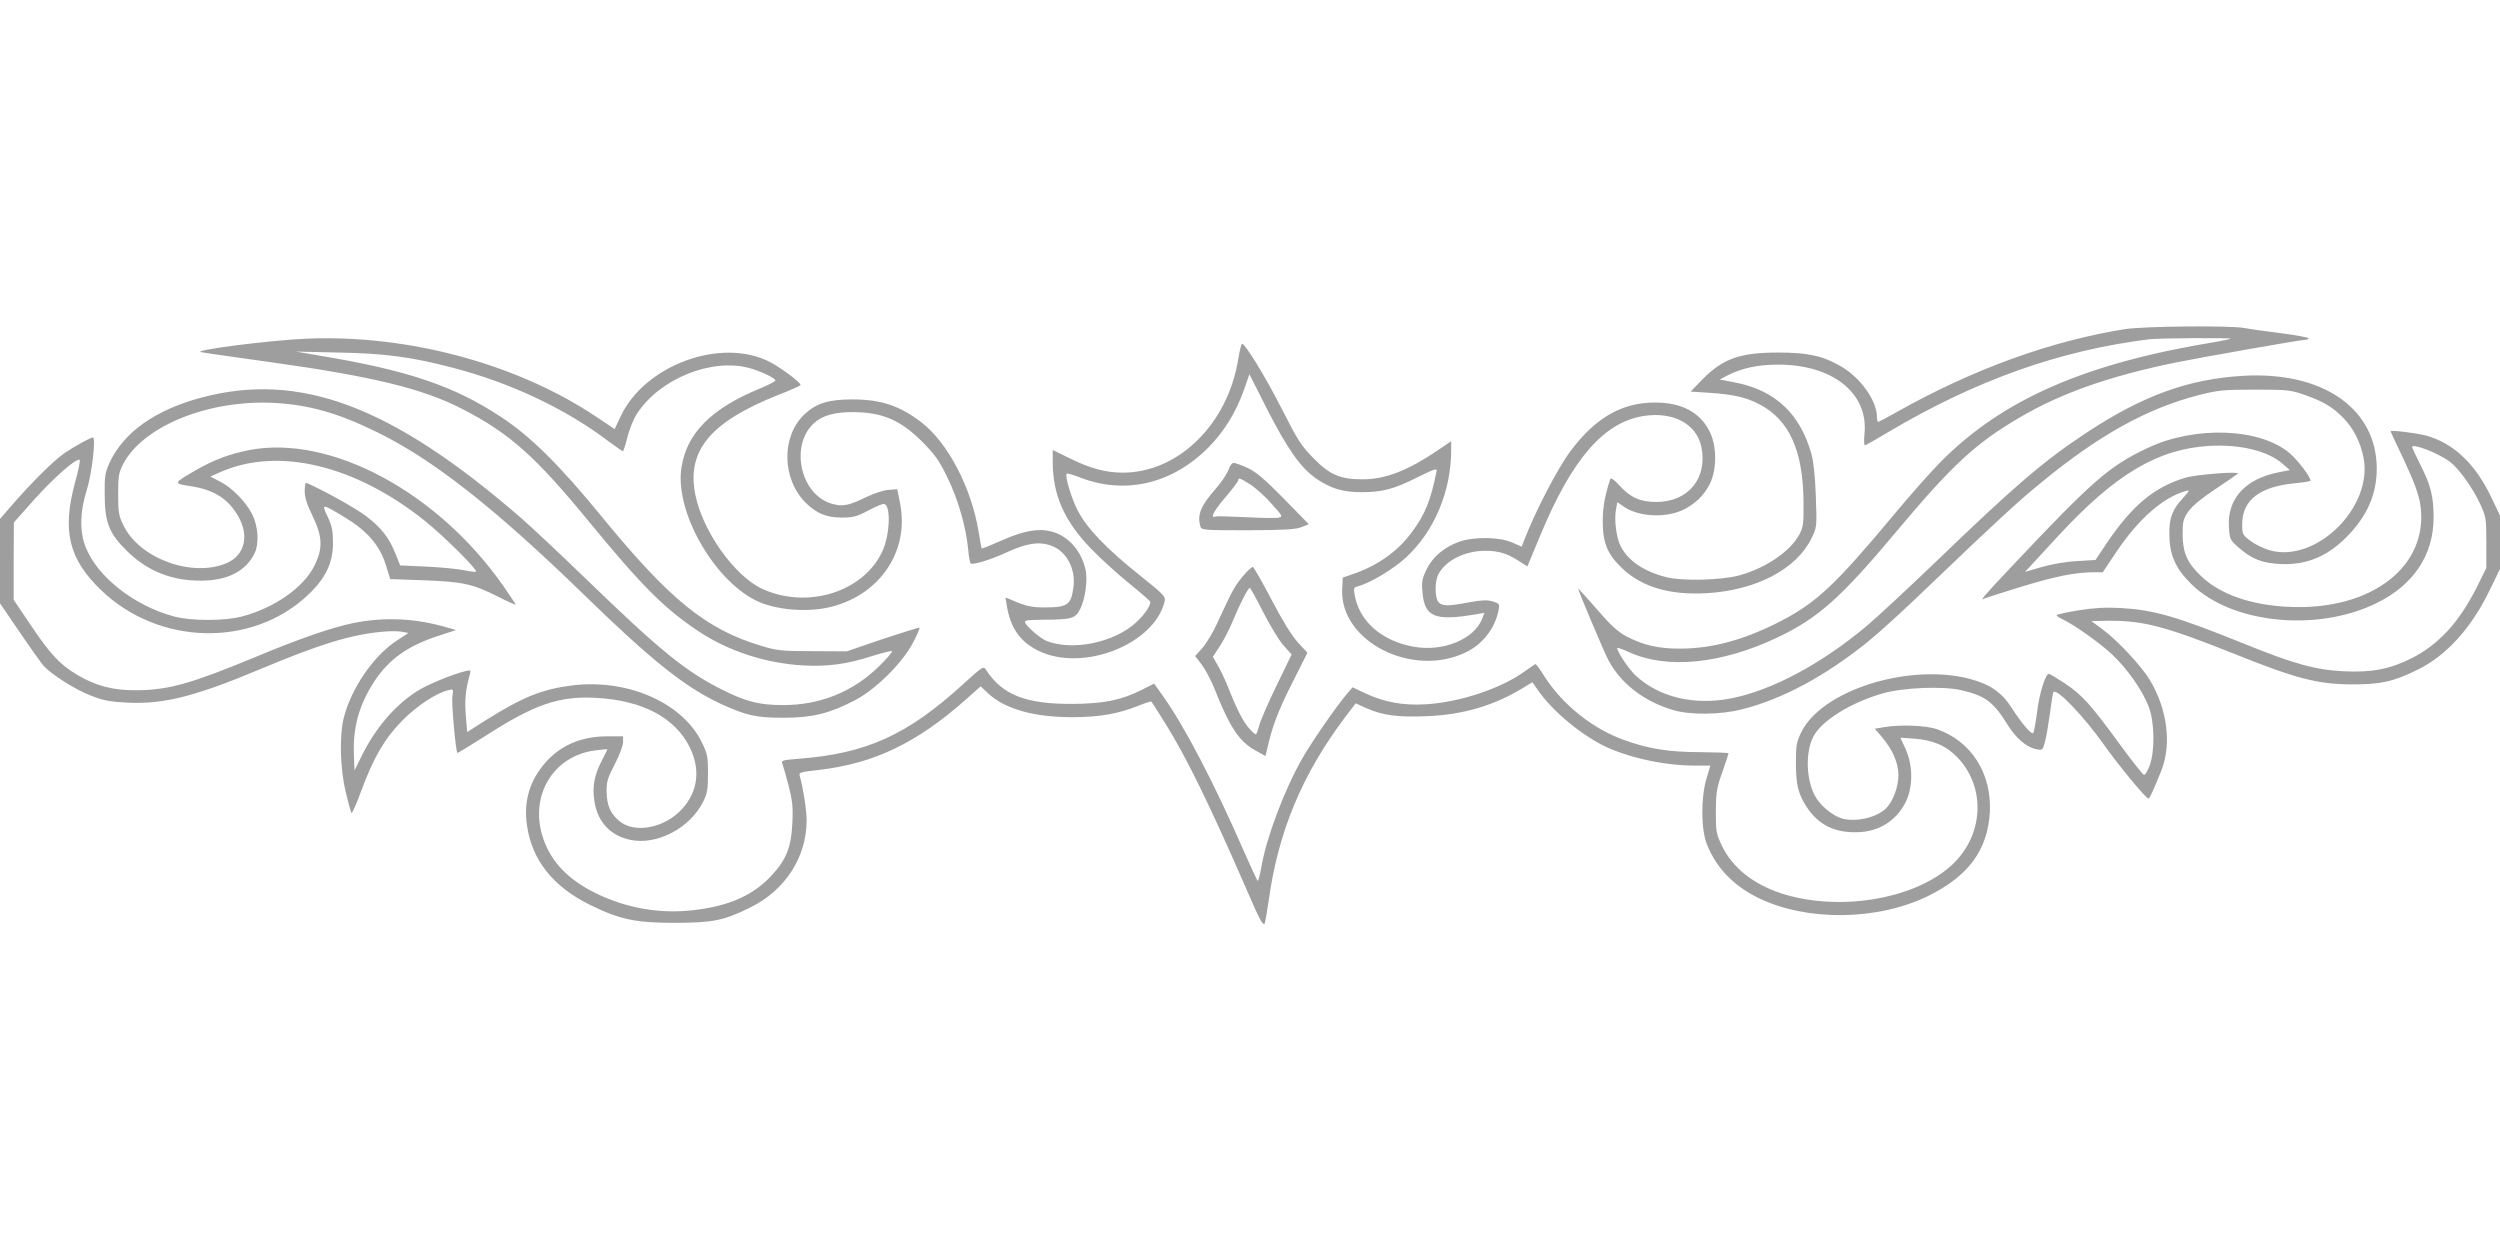 <?xml version="1.0" standalone="no"?>
<!DOCTYPE svg PUBLIC "-//W3C//DTD SVG 20010904//EN"
 "http://www.w3.org/TR/2001/REC-SVG-20010904/DTD/svg10.dtd">
<svg version="1.0" xmlns="http://www.w3.org/2000/svg"
 width="1280pt" height="640pt" viewBox="0 0 1280 640"
 preserveAspectRatio="xMidYMid meet">
<g transform="translate(0,640) scale(0.1,-0.1)"
fill="#9e9e9e" stroke="none">
<path d="M10881 4715 c-379 -60 -780 -205 -1172 -426 -48 -27 -89 -49 -93 -49
-3 0 -6 11 -6 25 0 82 -82 199 -182 258 -94 55 -171 72 -323 72 -197 0 -284
-31 -390 -139 l-59 -61 95 -6 c127 -9 190 -23 261 -61 149 -79 219 -235 222
-493 1 -116 -1 -134 -21 -171 -46 -87 -173 -173 -308 -210 -91 -25 -295 -30
-374 -9 -116 30 -195 84 -233 158 -23 45 -34 136 -24 190 l7 36 34 -24 c74
-50 206 -58 297 -18 62 28 113 76 142 135 36 72 37 189 2 263 -43 93 -129 146
-250 153 -185 11 -331 -67 -466 -249 -69 -94 -181 -310 -239 -462 l-10 -26
-48 21 c-63 29 -194 31 -270 5 -77 -27 -137 -77 -169 -142 -23 -48 -26 -64
-21 -117 11 -128 63 -149 275 -113 l42 7 -11 -29 c-40 -106 -202 -172 -352
-144 -164 30 -277 130 -301 264 -6 35 -5 39 16 45 62 16 181 87 247 148 145
134 231 339 231 550 l0 45 -72 -49 c-150 -101 -265 -146 -378 -146 -116 -1
-171 22 -255 108 -62 63 -81 92 -164 256 -83 163 -185 329 -202 330 -3 0 -12
-35 -19 -77 -53 -334 -306 -582 -590 -583 -88 0 -167 21 -272 73 l-88 43 0
-61 c0 -167 58 -300 191 -439 48 -50 137 -132 198 -181 61 -49 111 -93 111
-97 0 -21 -32 -67 -72 -104 -113 -104 -324 -148 -459 -96 -30 12 -95 67 -109
91 -8 15 2 17 94 18 143 1 162 6 186 54 26 49 40 151 28 202 -18 81 -67 147
-133 180 -80 39 -165 29 -308 -35 -49 -22 -90 -38 -91 -36 -1 1 -8 39 -15 83
-37 228 -158 459 -295 564 -110 84 -207 116 -351 116 -125 0 -187 -20 -249
-79 -117 -114 -112 -330 10 -451 55 -54 106 -75 185 -75 56 0 76 5 132 35 36
19 73 35 81 35 38 0 34 -155 -6 -242 -96 -209 -384 -299 -615 -193 -142 65
-307 297 -343 483 -45 225 77 371 422 509 65 25 118 49 117 52 -1 15 -110 95
-164 121 -248 122 -632 -20 -756 -279 l-32 -68 -94 63 c-406 272 -965 422
-1483 400 -192 -8 -592 -60 -540 -69 19 -4 181 -27 360 -52 522 -73 775 -135
977 -239 243 -125 375 -243 652 -581 268 -326 382 -440 557 -557 154 -102 344
-164 536 -175 126 -7 223 6 356 49 52 16 96 27 99 24 4 -3 -27 -39 -68 -79
-132 -129 -300 -197 -488 -197 -123 0 -191 17 -316 80 -187 94 -318 201 -701
572 -122 118 -268 255 -325 305 -663 575 -1133 752 -1639 617 -235 -63 -396
-177 -468 -331 -24 -52 -27 -69 -26 -163 0 -144 23 -202 113 -290 105 -104
230 -154 382 -153 133 1 225 47 271 137 26 51 21 141 -12 205 -32 63 -104 136
-163 165 l-50 26 54 24 c295 129 690 34 1047 -253 99 -80 268 -248 259 -258
-3 -2 -32 1 -64 8 -32 6 -118 15 -191 18 l-133 6 -24 60 c-34 84 -72 132 -151
193 -53 40 -221 134 -306 170 -4 2 -8 -17 -8 -41 0 -33 11 -69 40 -128 52
-108 54 -167 9 -257 -55 -110 -203 -214 -369 -258 -88 -24 -262 -24 -350 0
-204 55 -392 203 -452 356 -31 79 -29 180 6 290 26 81 48 270 32 270 -13 0
-91 -43 -146 -80 -55 -38 -167 -149 -273 -271 l-57 -66 0 -216 0 -216 101
-148 c55 -81 111 -159 122 -172 43 -46 161 -121 241 -152 69 -27 98 -32 197
-37 182 -7 340 33 674 173 298 125 455 174 617 190 37 4 84 4 103 1 l36 -7
-58 -38 c-121 -78 -237 -248 -274 -401 -22 -91 -17 -259 11 -375 13 -55 26
-103 30 -107 3 -4 26 47 50 114 63 170 120 268 210 359 73 74 172 140 234 155
28 7 28 7 22 -32 -5 -33 17 -281 26 -289 2 -1 66 38 143 87 252 162 377 205
565 195 238 -12 407 -101 482 -254 55 -113 42 -225 -39 -314 -89 -99 -244
-129 -323 -62 -45 38 -63 80 -64 149 -1 52 5 71 42 142 23 44 42 95 42 111 l0
31 -80 0 c-133 0 -239 -45 -317 -134 -81 -92 -113 -199 -95 -321 25 -179 134
-316 327 -410 149 -73 230 -90 430 -90 196 1 249 11 385 78 180 88 290 258
290 448 0 51 -18 166 -35 225 -6 19 0 21 98 32 283 33 502 138 755 363 l73 65
37 -35 c86 -81 235 -123 432 -123 138 0 234 17 337 58 35 14 66 24 68 22 2 -2
33 -50 69 -108 108 -172 228 -417 421 -860 66 -153 80 -178 90 -169 2 3 12 57
21 120 48 349 171 644 388 933 l57 75 53 -24 c85 -38 162 -48 309 -42 184 7
343 53 488 141 l55 33 25 -36 c79 -117 248 -254 381 -308 129 -52 286 -83 429
-83 l76 0 -20 -67 c-29 -100 -28 -258 2 -335 47 -120 136 -213 265 -276 249
-121 612 -116 871 12 205 102 302 235 313 428 10 198 -95 364 -272 425 -56 19
-186 24 -269 10 l-48 -8 36 -42 c55 -65 85 -133 85 -197 0 -56 -26 -127 -58
-163 -46 -51 -154 -78 -230 -58 -50 14 -116 69 -142 121 -43 84 -46 221 -6
298 42 82 192 175 356 222 105 30 309 38 403 16 122 -29 162 -58 236 -177 44
-70 96 -115 148 -125 30 -6 32 -5 43 37 7 24 18 91 26 148 7 57 15 106 18 108
18 19 155 -125 256 -267 71 -101 216 -277 230 -279 6 -1 32 57 68 149 51 134
28 310 -60 457 -42 71 -166 204 -242 260 l-58 43 48 1 c207 6 311 -20 692
-172 304 -122 418 -152 587 -153 152 -1 217 13 341 74 148 72 276 212 370 406
l54 111 0 136 0 137 -39 82 c-83 180 -197 289 -340 328 -48 13 -181 29 -181
22 0 -3 31 -70 70 -151 49 -105 72 -167 81 -218 52 -317 -245 -551 -673 -530
-194 9 -351 64 -448 157 -71 67 -94 119 -95 212 0 69 3 80 30 120 20 28 67 67
138 114 59 39 111 75 115 79 12 13 -212 -4 -269 -21 -160 -48 -273 -142 -406
-340 l-54 -81 -97 -6 c-58 -3 -130 -16 -181 -31 l-83 -24 29 31 c16 18 80 87
142 154 291 315 508 444 772 460 156 9 299 -25 374 -90 l39 -34 -57 -11 c-172
-34 -264 -136 -255 -280 4 -62 6 -67 47 -103 70 -62 124 -83 221 -87 138 -5
248 44 352 157 100 108 144 225 136 362 -18 290 -289 467 -681 445 -281 -16
-515 -101 -802 -290 -221 -146 -363 -267 -769 -658 -143 -137 -303 -286 -355
-330 -236 -198 -489 -333 -699 -374 -188 -36 -363 5 -484 114 -35 31 -98 124
-98 144 0 4 28 -6 63 -22 193 -87 469 -60 755 75 211 100 327 203 617 550 281
335 401 446 625 577 212 125 462 213 805 283 129 26 634 115 655 115 11 0 20
3 20 8 0 4 -64 16 -142 26 -79 10 -165 22 -191 27 -71 13 -507 9 -606 -6z
m539 -49 c0 -2 -33 -9 -72 -16 -667 -108 -1092 -293 -1409 -612 -51 -51 -160
-174 -242 -273 -302 -362 -397 -451 -585 -548 -184 -94 -347 -138 -512 -138
-110 0 -188 18 -273 63 -46 25 -81 57 -153 141 -52 59 -94 106 -94 104 0 -11
126 -309 152 -361 61 -121 183 -217 333 -261 88 -27 246 -25 357 4 207 53 423
169 645 348 50 40 196 173 323 296 326 312 439 417 563 518 295 242 538 377
804 446 99 25 124 28 288 28 171 0 184 -2 258 -28 93 -33 142 -62 197 -119 50
-52 86 -123 101 -200 51 -254 -243 -544 -482 -475 -30 9 -73 30 -96 47 -41 31
-43 34 -43 86 0 124 90 193 273 210 42 4 77 10 77 13 0 19 -62 101 -104 138
-150 132 -487 145 -731 29 -196 -93 -278 -164 -692 -603 -137 -145 -173 -186
-144 -168 5 3 89 30 187 60 175 54 281 75 373 75 l47 0 69 103 c115 171 237
278 355 313 23 6 22 3 -13 -36 -55 -59 -71 -102 -70 -185 1 -106 31 -175 112
-255 204 -202 641 -248 947 -99 191 93 294 247 294 439 0 108 -14 163 -66 267
-24 48 -44 91 -44 94 0 21 133 -30 193 -75 44 -32 116 -132 154 -213 32 -70
33 -75 33 -201 l0 -130 -49 -99 c-91 -180 -194 -292 -333 -363 -112 -56 -205
-74 -347 -67 -146 7 -258 38 -516 143 -342 138 -456 171 -627 181 -79 4 -135
1 -217 -12 -61 -10 -111 -21 -111 -25 0 -4 12 -12 27 -19 59 -27 192 -121 256
-181 77 -72 155 -182 188 -267 30 -77 33 -223 6 -301 -11 -29 -24 -51 -30 -49
-7 2 -61 71 -122 154 -151 207 -194 254 -281 313 -42 27 -79 50 -84 50 -17 0
-49 -101 -60 -195 -7 -55 -16 -104 -20 -108 -9 -10 -59 49 -113 133 -50 77
-111 118 -215 145 -313 80 -754 -60 -859 -273 -25 -51 -28 -68 -28 -157 0
-114 12 -161 56 -228 60 -90 141 -131 258 -128 114 2 207 63 253 165 33 75 31
181 -5 260 l-27 59 72 -5 c96 -7 165 -37 223 -99 146 -156 130 -402 -35 -551
-193 -175 -581 -237 -873 -141 -143 48 -247 131 -301 243 -29 61 -31 72 -31
175 1 98 4 120 33 201 18 50 32 94 32 97 0 3 -64 5 -142 6 -163 0 -269 17
-395 63 -158 57 -310 178 -403 321 -23 37 -45 67 -48 67 -2 0 -26 -16 -52 -35
-121 -89 -333 -160 -509 -171 -115 -7 -212 10 -310 56 l-66 31 -28 -33 c-54
-63 -177 -240 -228 -329 -93 -162 -185 -407 -211 -559 -7 -38 -15 -70 -18 -70
-3 0 -36 71 -74 158 -152 348 -303 636 -412 789 l-45 63 -61 -31 c-107 -54
-195 -72 -358 -73 -238 -1 -357 46 -440 172 -15 23 -15 23 -120 -72 -285 -260
-496 -355 -843 -381 -77 -6 -88 -9 -82 -23 4 -10 18 -60 32 -112 20 -78 24
-112 20 -190 -5 -127 -31 -192 -108 -274 -94 -101 -217 -155 -398 -176 -169
-20 -340 9 -497 85 -144 70 -232 161 -273 283 -73 215 50 422 266 450 35 5 63
7 63 5 0 -1 -14 -29 -30 -60 -37 -72 -48 -131 -37 -203 16 -108 81 -178 184
-200 136 -29 307 60 374 197 20 40 24 63 24 143 0 87 -3 101 -32 160 -99 202
-379 325 -661 291 -155 -19 -254 -59 -444 -178 l-96 -61 -7 85 c-7 77 -1 134
21 211 6 21 4 22 -22 16 -68 -16 -203 -72 -254 -106 -112 -74 -207 -186 -276
-324 l-39 -79 -3 80 c-6 141 27 257 105 377 75 114 174 184 335 235 l83 27
-45 13 c-162 48 -321 55 -481 23 -110 -23 -269 -77 -499 -173 -333 -138 -448
-170 -610 -171 -123 -1 -209 22 -305 79 -89 53 -137 105 -236 252 l-89 132 0
198 1 198 104 117 c102 114 220 217 233 203 4 -3 -7 -54 -23 -113 -68 -249
-34 -393 132 -553 295 -284 771 -296 1058 -27 91 85 130 165 130 268 0 61 -5
86 -27 134 -33 69 -32 69 86 -2 114 -68 179 -143 210 -240 l24 -77 173 -6
c200 -8 248 -18 379 -84 49 -25 90 -43 90 -40 0 2 -28 44 -61 92 -336 483
-886 778 -1301 699 -102 -20 -180 -49 -273 -102 -119 -69 -120 -69 -30 -83
120 -18 193 -64 245 -155 57 -99 33 -198 -57 -238 -175 -77 -446 20 -530 190
-25 51 -28 67 -28 162 0 94 3 110 26 155 103 195 440 330 774 312 178 -10 323
-51 520 -147 289 -140 606 -389 1065 -835 348 -339 520 -475 701 -559 129 -59
180 -71 319 -71 148 0 237 22 364 88 108 55 244 190 300 295 21 40 36 75 34
78 -3 2 -87 -24 -189 -58 l-184 -63 -175 1 c-161 0 -182 3 -265 28 -279 84
-466 236 -810 656 -219 268 -367 415 -521 516 -241 159 -479 239 -933 314
l-116 20 215 -5 c237 -4 375 -22 585 -77 297 -77 580 -210 800 -377 38 -28 71
-51 74 -51 3 0 14 32 23 71 10 39 31 93 49 120 114 178 380 287 574 235 57
-15 135 -52 135 -64 0 -5 -36 -23 -79 -41 -250 -103 -375 -229 -402 -405 -35
-221 161 -570 380 -680 100 -50 268 -64 390 -32 249 64 396 286 350 526 l-15
75 -44 -3 c-26 -2 -75 -18 -115 -37 -87 -43 -120 -50 -173 -35 -162 43 -220
296 -96 412 43 40 105 58 198 58 152 0 246 -40 357 -151 63 -63 86 -94 128
-180 55 -111 97 -255 108 -371 3 -38 9 -70 13 -73 13 -8 99 18 182 56 106 49
171 58 233 34 76 -28 124 -120 111 -211 -12 -92 -30 -104 -150 -104 -64 0 -95
7 -159 35 l-39 16 7 -43 c19 -114 68 -184 162 -230 226 -111 593 32 646 253 6
24 -4 35 -128 134 -171 136 -273 243 -319 335 -33 66 -65 175 -54 185 2 3 32
-6 66 -19 232 -91 474 -34 660 154 80 81 140 179 180 291 l29 83 91 -180 c105
-205 173 -301 252 -355 73 -50 136 -69 230 -69 108 0 168 16 287 76 91 45 102
48 98 30 -30 -149 -58 -219 -128 -313 -72 -97 -175 -170 -302 -213 l-50 -17
-3 -58 c-14 -268 359 -459 635 -324 86 42 148 123 166 216 6 31 4 33 -31 44
-29 8 -55 7 -121 -5 -105 -20 -135 -20 -155 0 -20 20 -21 105 -2 143 37 71
136 121 240 121 67 0 111 -13 169 -50 l47 -30 16 38 c8 20 31 74 50 120 162
391 324 579 528 612 151 24 272 -39 297 -158 33 -160 -67 -282 -230 -282 -83
0 -133 22 -189 84 -25 28 -44 41 -47 34 -28 -84 -39 -145 -39 -218 0 -112 25
-170 104 -244 101 -93 242 -134 430 -123 252 15 458 123 535 281 27 56 28 57
22 214 -3 100 -12 179 -22 216 -57 205 -183 325 -383 366 l-87 17 40 21 c73
37 155 55 255 55 282 2 468 -146 446 -355 -3 -32 -2 -58 2 -58 4 0 57 30 117
66 452 268 880 420 1340 477 42 6 415 8 415 3z"/>
<path d="M6290 3995 c-7 -20 -36 -64 -66 -98 -77 -88 -95 -132 -78 -192 5 -19
13 -20 242 -20 185 1 245 4 275 16 l38 15 -128 131 c-99 101 -141 136 -185
157 -31 14 -63 26 -72 26 -8 0 -20 -16 -26 -35z m112 -76 c27 -17 76 -61 108
-98 56 -62 59 -66 38 -71 -13 -4 -88 -2 -168 2 -80 4 -151 6 -157 3 -29 -10
-9 29 52 100 36 42 65 81 65 86 0 15 10 11 62 -22z"/>
<path d="M6363 3449 c-41 -49 -53 -70 -131 -240 -21 -47 -56 -104 -76 -127
l-37 -41 34 -44 c18 -24 49 -82 67 -128 77 -194 126 -267 209 -312 l50 -28 7
28 c26 118 55 197 126 338 l82 163 -50 54 c-32 36 -78 111 -134 218 -47 90
-90 165 -95 167 -6 1 -29 -20 -52 -48z m104 -182 c35 -68 81 -145 104 -171
l42 -47 -76 -157 c-42 -86 -82 -178 -89 -204 -7 -27 -15 -48 -18 -48 -4 0 -18
12 -32 28 -30 31 -65 99 -108 208 -17 43 -42 96 -56 119 l-24 42 33 51 c19 27
49 85 67 128 36 88 80 174 89 174 3 0 34 -56 68 -123z"/>
</g>
</svg>
